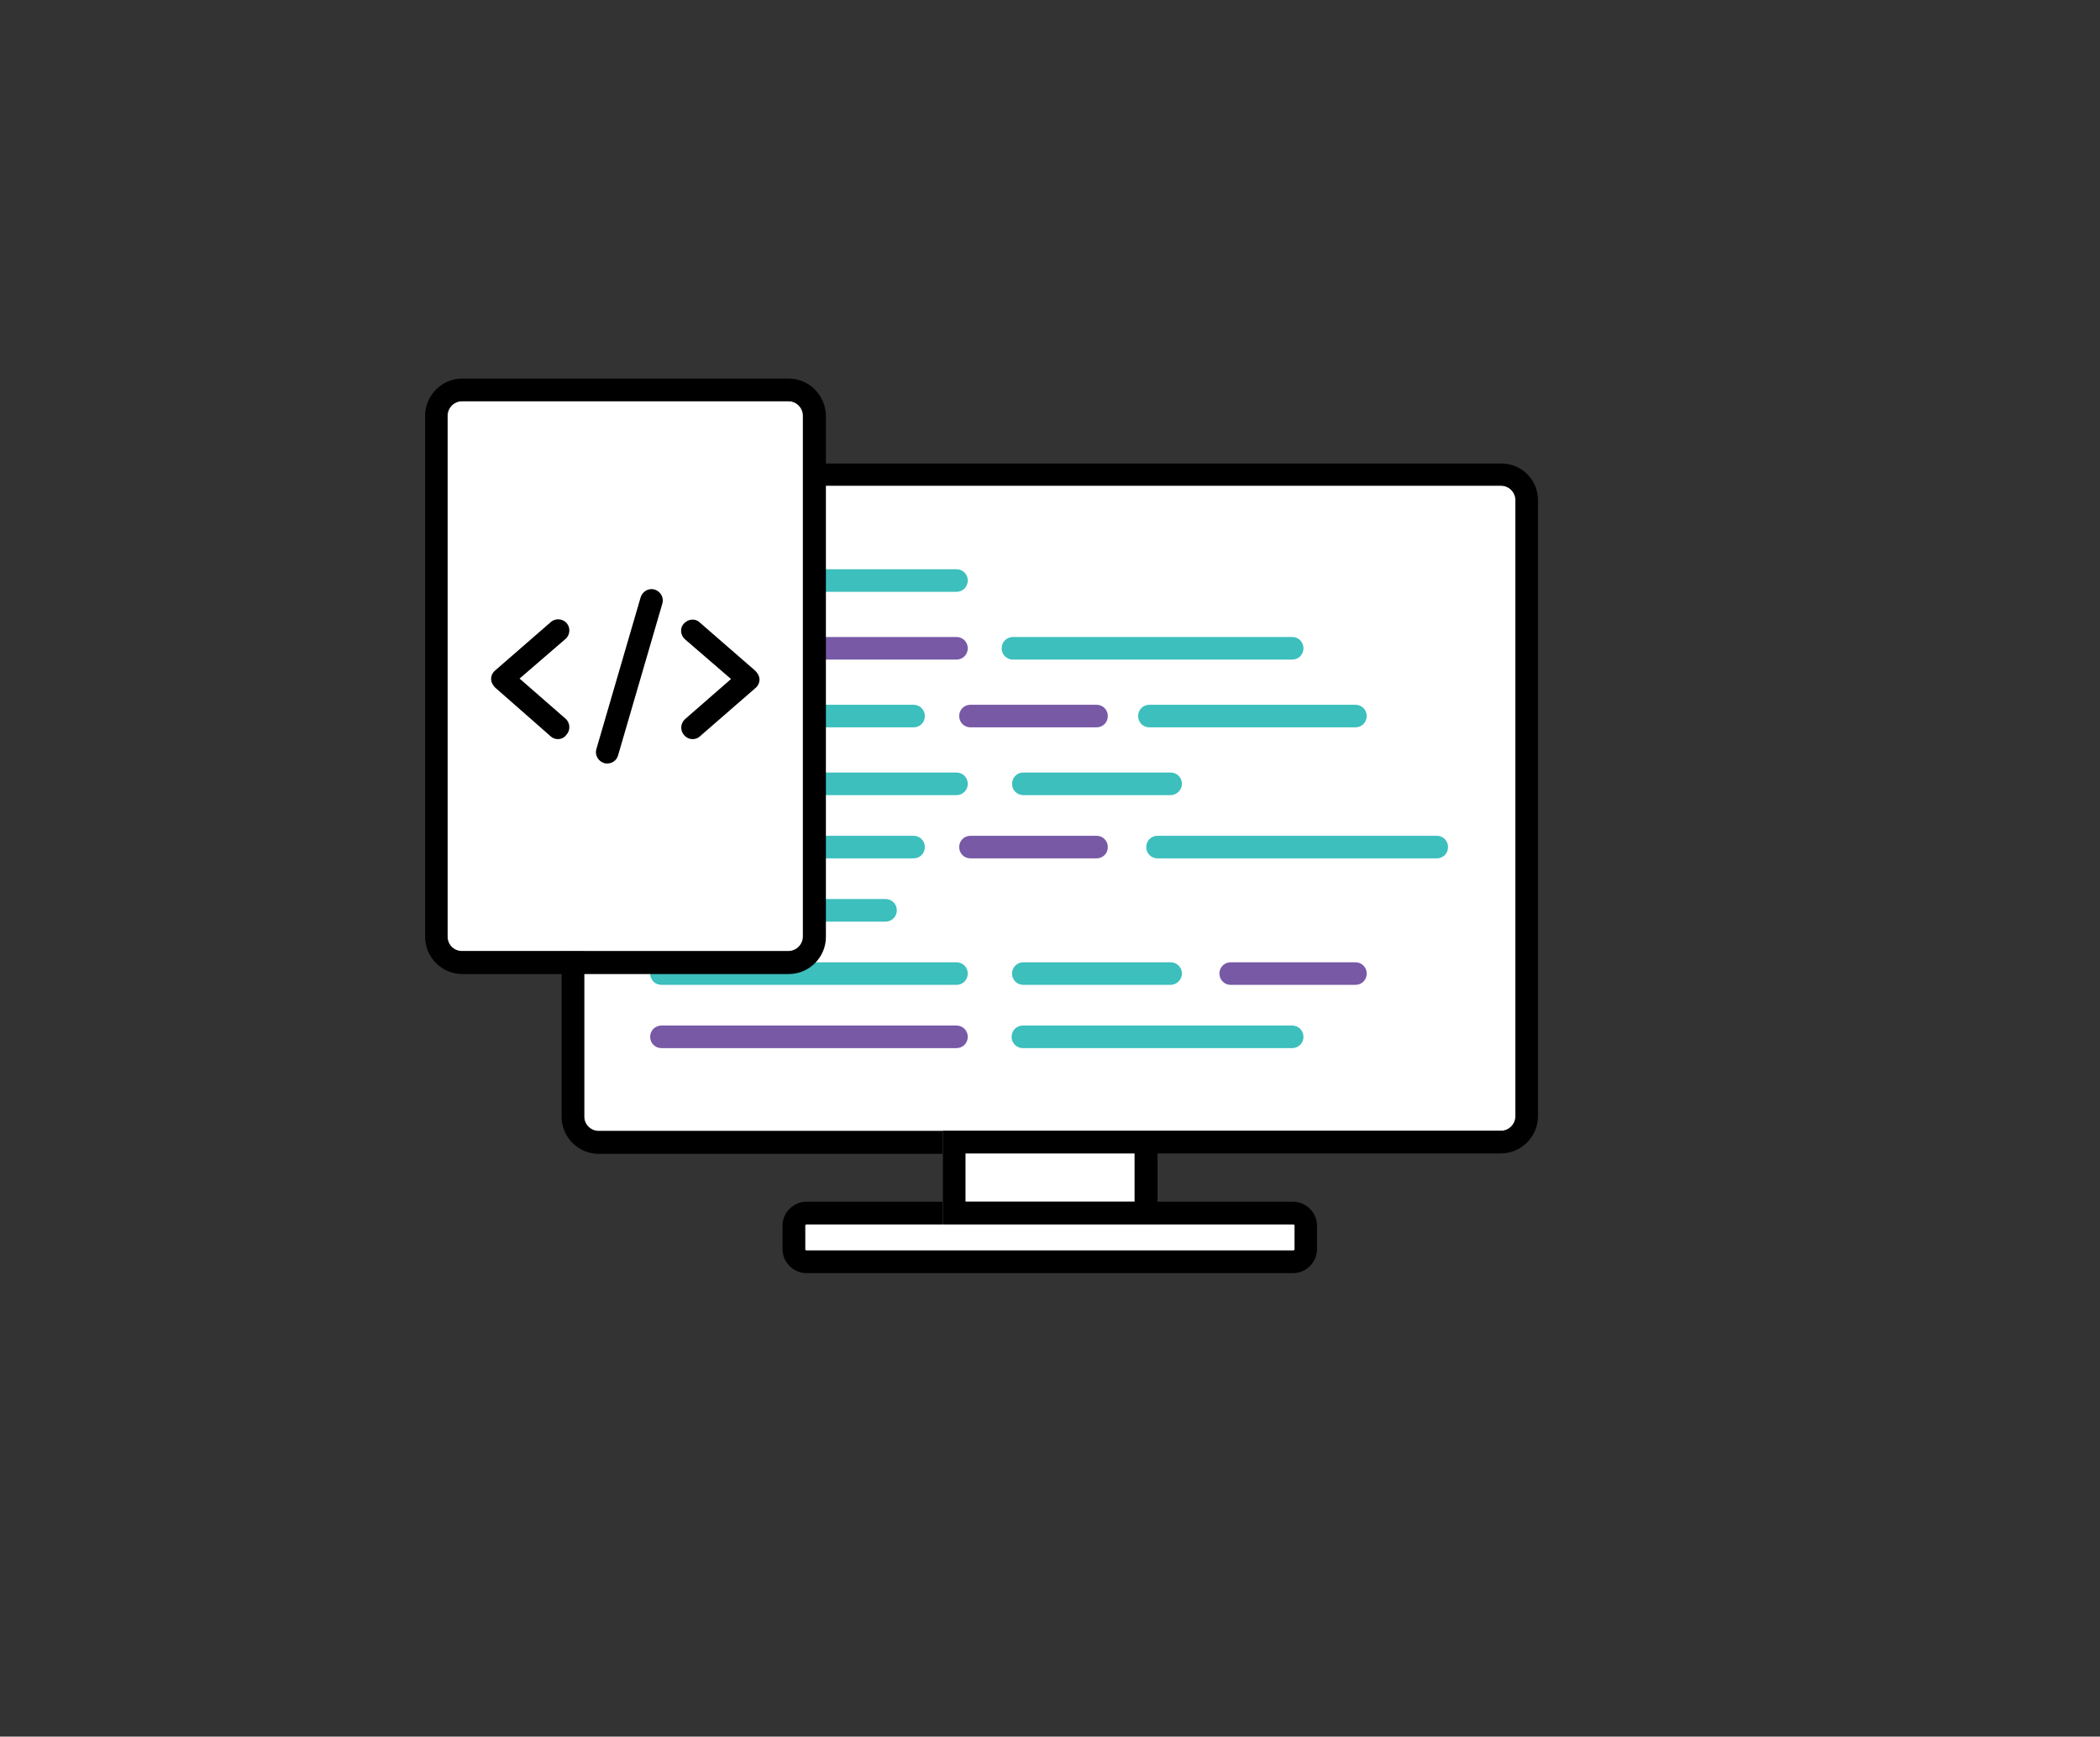 <?xml version="1.0" encoding="utf-8"?>
<!-- Generator: Adobe Illustrator 19.2.0, SVG Export Plug-In . SVG Version: 6.00 Build 0)  -->
<svg version="1.1" id="Capa_1" xmlns="http://www.w3.org/2000/svg" xmlns:xlink="http://www.w3.org/1999/xlink" x="0px" y="0px"
	 viewBox="0 0 464.8 384.4" style="enable-background:new 0 0 464.8 384.4;" xml:space="preserve">
<rect x="0" y="0" width="464.8" height="384.4" fill="#333333" stroke="none"/>
<style type="text/css">
	.st0{fill:#FFFFFF;}
	.st1{fill:none;}
	.st2{fill:#7759A6;}
	.st3{fill:#3CBFBD;}
</style>
<path class="st0" d="M332.3,250.3c1.7,0,3.2-1.4,3.2-3.2V110.7c0-1.7-1.4-3.2-3.2-3.2H132.5c-1.7,0-3.2,1.4-3.2,3.2v136.4
	c0,1.7,1.4,3.2,3.2,3.2h76.1h47.5L332.3,250.3L332.3,250.3z"/>
<path d="M332.3,102.6H132.5c-4.5,0-8.2,3.7-8.2,8.2v136.4c0,4.5,3.7,8.2,8.2,8.2h76.1v-5h-76.1c-1.7,0-3.2-1.4-3.2-3.2V110.7
	c0-1.7,1.4-3.2,3.2-3.2h199.7c1.7,0,3.2,1.4,3.2,3.2v136.4c0,1.7-1.4,3.2-3.2,3.2h-76.1v5h76.1c4.5,0,8.2-3.7,8.2-8.2V110.7
	C340.4,106.2,336.8,102.6,332.3,102.6z"/>
<path class="st0" d="M178.2,271.3v5.2c0,0.2,0.2,0.3,0.3,0.3h107.7c0.2,0,0.3-0.1,0.3-0.3v-5.2c0-0.2-0.1-0.3-0.3-0.3h-30.1h-47.5
	h-30.1C178.4,271,178.2,271.1,178.2,271.3z"/>
<path d="M256.2,271h30.1c0.2,0,0.3,0.2,0.3,0.3v5.2c0,0.2-0.1,0.3-0.3,0.3H178.5c-0.2,0-0.3-0.1-0.3-0.3v-5.2c0-0.2,0.2-0.3,0.3-0.3
	h30.1v-5h-30.1c-2.9,0-5.3,2.4-5.3,5.3v5.2c0,2.9,2.4,5.3,5.3,5.3h107.7c2.9,0,5.3-2.4,5.3-5.3v-5.2c0-2.9-2.4-5.3-5.3-5.3h-30.1v5
	H256.2z"/>
<rect x="213.6" y="255.3" class="st0" width="37.5" height="10.7"/>
<path d="M256.2,250.3h-47.5v5V266v5h47.5v-5v-10.7V250.3z M251.2,266h-37.5v-10.7h37.5V266z"/>
<g>
	<g>
		<line class="st1" x1="211.7" y1="143.5" x2="146.4" y2="143.5"/>
		<path class="st2" d="M211.7,146h-65.3c-1.4,0-2.5-1.1-2.5-2.5s1.1-2.5,2.5-2.5h65.3c1.4,0,2.5,1.1,2.5,2.5S213.1,146,211.7,146z"
			/>
	</g>
	<g>
		<line class="st1" x1="202.2" y1="158.5" x2="146.4" y2="158.5"/>
		<path class="st3" d="M202.2,161h-55.8c-1.4,0-2.5-1.1-2.5-2.5s1.1-2.5,2.5-2.5h55.8c1.4,0,2.5,1.1,2.5,2.5S203.6,161,202.2,161z"
			/>
	</g>
	<g>
		<line class="st1" x1="211.7" y1="128.5" x2="146.4" y2="128.5"/>
		<path class="st3" d="M211.7,131h-65.3c-1.4,0-2.5-1.1-2.5-2.5s1.1-2.5,2.5-2.5h65.3c1.4,0,2.5,1.1,2.5,2.5
			C214.2,129.9,213.1,131,211.7,131z"/>
	</g>
	<g>
		<line class="st1" x1="211.7" y1="173.5" x2="146.4" y2="173.5"/>
		<path class="st3" d="M211.7,176h-65.3c-1.4,0-2.5-1.1-2.5-2.5s1.1-2.5,2.5-2.5h65.3c1.4,0,2.5,1.1,2.5,2.5S213.1,176,211.7,176z"
			/>
	</g>
	<g>
		<line class="st1" x1="202.2" y1="187.5" x2="146.4" y2="187.5"/>
		<path class="st3" d="M202.2,190h-55.8c-1.4,0-2.5-1.1-2.5-2.5s1.1-2.5,2.5-2.5h55.8c1.4,0,2.5,1.1,2.5,2.5S203.6,190,202.2,190z"
			/>
	</g>
	<g>
		<line class="st1" x1="211.7" y1="215.5" x2="146.4" y2="215.5"/>
		<path class="st3" d="M211.7,218h-65.3c-1.4,0-2.5-1.1-2.5-2.5s1.1-2.5,2.5-2.5h65.3c1.4,0,2.5,1.1,2.5,2.5S213.1,218,211.7,218z"
			/>
	</g>
	<g>
		<line class="st1" x1="211.7" y1="229.5" x2="146.4" y2="229.5"/>
		<path class="st2" d="M211.7,232h-65.3c-1.4,0-2.5-1.1-2.5-2.5s1.1-2.5,2.5-2.5h65.3c1.4,0,2.5,1.1,2.5,2.5S213.1,232,211.7,232z"
			/>
	</g>
	<g>
		<line class="st1" x1="242.7" y1="158.5" x2="214.8" y2="158.5"/>
		<path class="st2" d="M242.7,161h-27.9c-1.4,0-2.5-1.1-2.5-2.5s1.1-2.5,2.5-2.5h27.9c1.4,0,2.5,1.1,2.5,2.5S244.1,161,242.7,161z"
			/>
	</g>
	<g>
		<line class="st1" x1="259.1" y1="173.5" x2="226.4" y2="173.5"/>
		<path class="st3" d="M259.1,176h-32.6c-1.4,0-2.5-1.1-2.5-2.5s1.1-2.5,2.5-2.5h32.6c1.4,0,2.5,1.1,2.5,2.5S260.4,176,259.1,176z"
			/>
	</g>
	<g>
		<line class="st1" x1="242.7" y1="187.5" x2="214.8" y2="187.5"/>
		<path class="st2" d="M242.7,190h-27.9c-1.4,0-2.5-1.1-2.5-2.5s1.1-2.5,2.5-2.5h27.9c1.4,0,2.5,1.1,2.5,2.5S244.1,190,242.7,190z"
			/>
	</g>
	<g>
		<line class="st1" x1="196" y1="201.5" x2="146.4" y2="201.5"/>
		<path class="st3" d="M196,204h-49.6c-1.4,0-2.5-1.1-2.5-2.5s1.1-2.5,2.5-2.5H196c1.4,0,2.5,1.1,2.5,2.5S197.4,204,196,204z"/>
	</g>
	<g>
		<line class="st1" x1="259.1" y1="215.5" x2="226.4" y2="215.5"/>
		<path class="st3" d="M259.1,218h-32.6c-1.4,0-2.5-1.1-2.5-2.5s1.1-2.5,2.5-2.5h32.6c1.4,0,2.5,1.1,2.5,2.5S260.4,218,259.1,218z"
			/>
	</g>
	<g>
		<line class="st1" x1="286" y1="229.5" x2="226.4" y2="229.5"/>
		<path class="st3" d="M286,232h-59.6c-1.4,0-2.5-1.1-2.5-2.5s1.1-2.5,2.5-2.5H286c1.4,0,2.5,1.1,2.5,2.5S287.4,232,286,232z"/>
	</g>
	<g>
		<line class="st1" x1="286" y1="143.5" x2="224.2" y2="143.5"/>
		<path class="st3" d="M286,146h-61.8c-1.4,0-2.5-1.1-2.5-2.5s1.1-2.5,2.5-2.5H286c1.4,0,2.5,1.1,2.5,2.5S287.4,146,286,146z"/>
	</g>
	<g>
		<line class="st1" x1="300" y1="158.5" x2="254.4" y2="158.5"/>
		<path class="st3" d="M300,161h-45.6c-1.4,0-2.5-1.1-2.5-2.5s1.1-2.5,2.5-2.5H300c1.4,0,2.5,1.1,2.5,2.5S301.4,161,300,161z"/>
	</g>
	<g>
		<line class="st1" x1="318" y1="187.5" x2="256.2" y2="187.5"/>
		<path class="st3" d="M318,190h-61.8c-1.4,0-2.5-1.1-2.5-2.5s1.1-2.5,2.5-2.5H318c1.4,0,2.5,1.1,2.5,2.5S319.4,190,318,190z"/>
	</g>
	<g>
		<line class="st1" x1="300" y1="215.5" x2="272.4" y2="215.5"/>
		<path class="st2" d="M300,218h-27.6c-1.4,0-2.5-1.1-2.5-2.5s1.1-2.5,2.5-2.5H300c1.4,0,2.5,1.1,2.5,2.5S301.4,218,300,218z"/>
	</g>
</g>
<g>
	<path class="st0" d="M174.6,88.8h-72.3c-1.7,0-3.2,1.4-3.2,3.2v115.4c0,1.7,1.4,3.2,3.2,3.2h72.3c1.7,0,3.2-1.4,3.2-3.2V92
		C177.7,90.2,176.3,88.8,174.6,88.8z"/>
	<path d="M174.6,83.8h-72.3c-4.5,0-8.2,3.7-8.2,8.2v115.4c0,4.5,3.7,8.2,8.2,8.2h72.3c4.5,0,8.2-3.7,8.2-8.2V92
		C182.7,87.5,179.1,83.8,174.6,83.8z M177.7,207.3c0,1.7-1.4,3.2-3.2,3.2h-72.3c-1.7,0-3.2-1.4-3.2-3.2V92c0-1.7,1.4-3.2,3.2-3.2
		h72.3c1.7,0,3.2,1.4,3.2,3.2V207.3z"/>
</g>
<g>
	<path d="M123.5,163.6c-0.6,0-1.2-0.2-1.6-0.6l-12.3-10.8c-0.5-0.5-0.9-1.2-0.9-1.9s0.3-1.4,0.9-1.9l12.3-10.7
		c1-0.9,2.6-0.8,3.5,0.2s0.8,2.6-0.2,3.5l-10.2,8.8l10.2,8.9c1,0.9,1.1,2.5,0.2,3.5C124.9,163.3,124.2,163.6,123.5,163.6z"/>
	<path d="M153.3,163.6c-0.7,0-1.4-0.3-1.9-0.9c-0.9-1-0.8-2.6,0.2-3.5l10.2-8.9l-10.2-8.8c-1-0.9-1.2-2.5-0.2-3.5
		c0.9-1,2.5-1.2,3.5-0.2l12.3,10.7c0.5,0.5,0.9,1.2,0.9,1.9s-0.3,1.4-0.9,1.9L154.9,163C154.5,163.4,153.9,163.6,153.3,163.6z"/>
	<path d="M134.4,169c-0.2,0-0.5,0-0.7-0.1c-1.3-0.4-2.1-1.8-1.7-3.1l9.8-33.6c0.4-1.3,1.8-2.1,3.1-1.7c1.3,0.4,2.1,1.8,1.7,3.1
		l-9.8,33.6C136.5,168.3,135.5,169,134.4,169z"/>
</g>
</svg>
